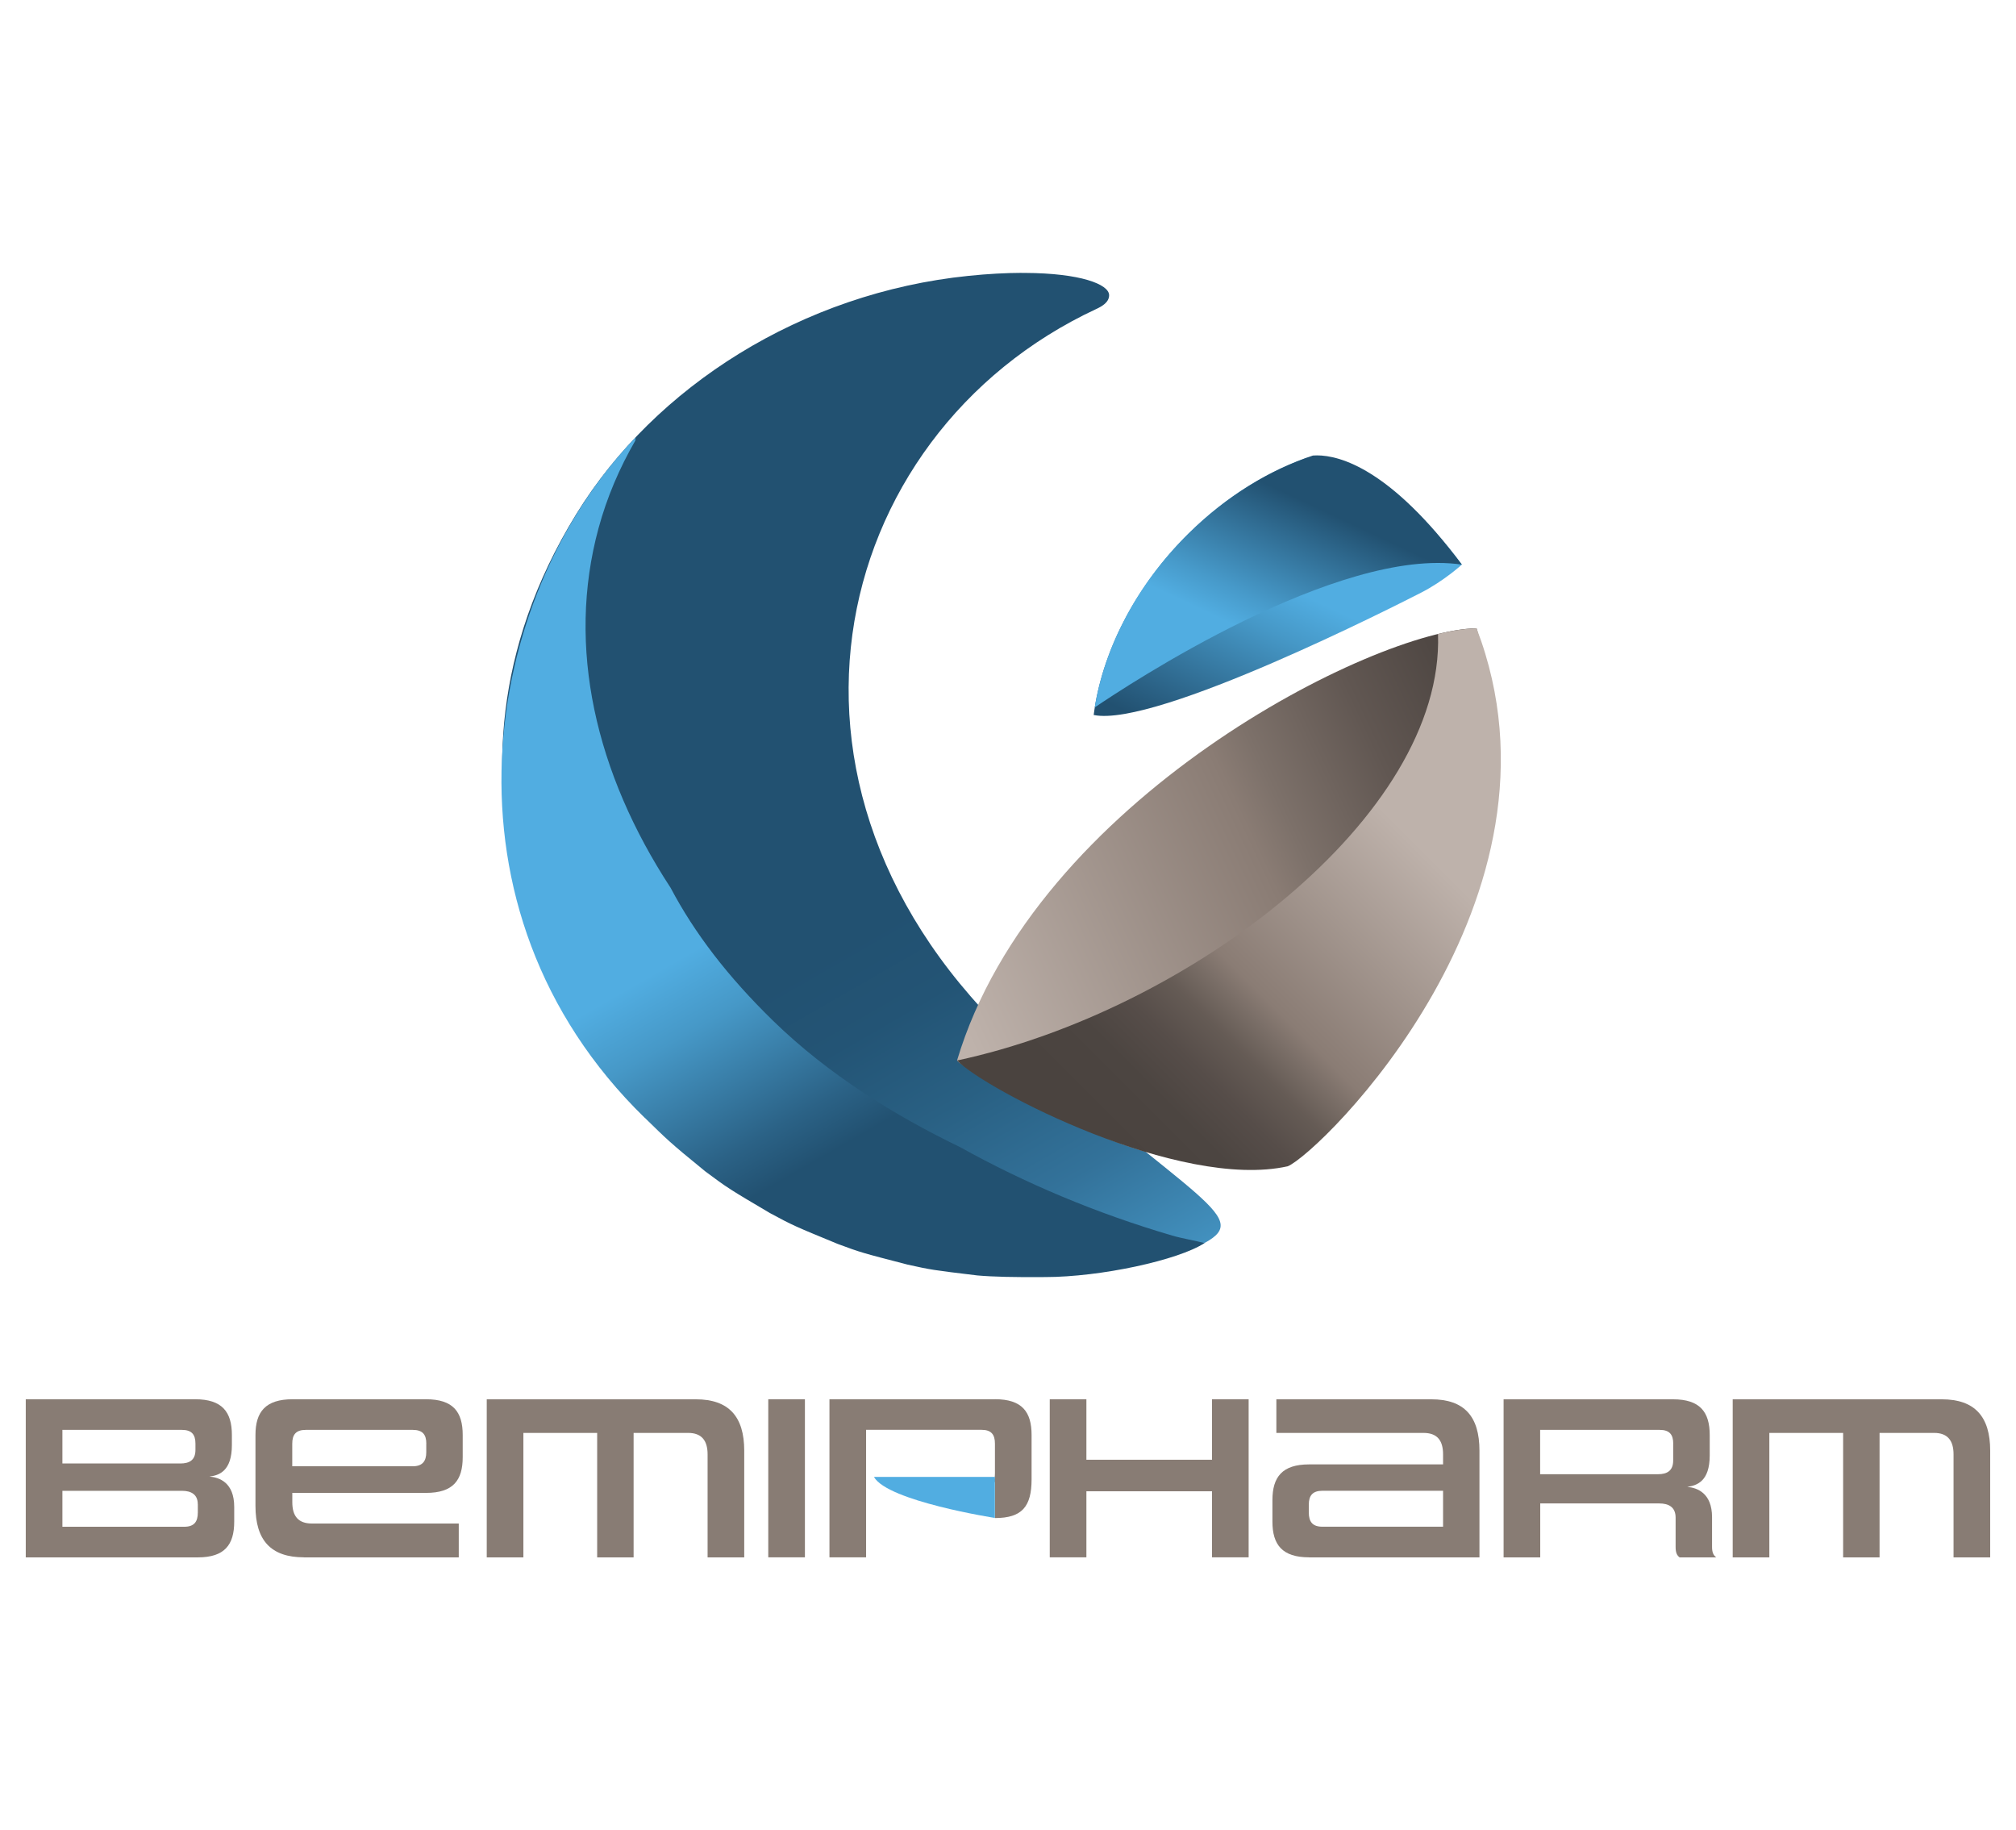 <svg xmlns="http://www.w3.org/2000/svg" xmlns:xlink="http://www.w3.org/1999/xlink" id="Calque_1" viewBox="0 0 398.36 361.59"><defs><style>.cls-1{clip-path:url(#clippath);}.cls-2{fill:none;}.cls-2,.cls-3,.cls-4,.cls-5,.cls-6,.cls-7,.cls-8,.cls-9,.cls-10{stroke-width:0px;}.cls-11{clip-path:url(#clippath-1);}.cls-12{clip-path:url(#clippath-4);}.cls-13{clip-path:url(#clippath-3);}.cls-14{clip-path:url(#clippath-2);}.cls-15{clip-path:url(#clippath-5);}.cls-3{fill:#51ade1;}.cls-4{fill:#887c74;}.cls-5{fill:url(#Dégradé_sans_nom_12);}.cls-6{fill:url(#Dégradé_sans_nom_19);}.cls-7{fill:url(#Dégradé_sans_nom_11);}.cls-8{fill:url(#Dégradé_sans_nom_20);}.cls-9{fill:url(#Dégradé_sans_nom_22);}.cls-10{fill:url(#Dégradé_sans_nom_21);}</style><clipPath id="clippath"><path class="cls-2" d="m258.14,90.48c-8.07,2.89-16.14,7.88-23.27,14.92-10.75,10.61-17.16,23.66-18.76,35.86,12.3,2.55,60.37-21.95,64.74-24.19,4.47-2.29,8.01-5.52,8.01-5.52,0,0-15.23-21.16-29.23-21.16-.5,0-1,.03-1.5.08"></path></clipPath><linearGradient id="D&#xE9;grad&#xE9;_sans_nom_22" x1="-4127.61" y1="751.69" x2="-4126.61" y2="751.69" gradientTransform="translate(159968.7 -226348.45) rotate(-65.1) scale(66.11 -65.91) skewX(.21)" gradientUnits="userSpaceOnUse"><stop offset="0" stop-color="#225171"></stop><stop offset=".1" stop-color="#2b6286"></stop><stop offset=".4" stop-color="#4698c7"></stop><stop offset=".54" stop-color="#51ade1"></stop><stop offset="1" stop-color="#51ade1"></stop></linearGradient><clipPath id="clippath-1"><path class="cls-2" d="m201.86,53.91c-3.1.01-6.6.19-10.49.59-32.89,3.36-61.94,21.82-77.49,47.05-33.55,54.46.65,101.4,3.46,105.94,5.7,7.68,6.16,8.31,10.61,13.01,6.81,6.57,7.22,6.97,11.95,10.59,7.68,5.39,7.98,5.6,12.81,8.26,8.37,4.19,8.54,4.27,13.38,6.09,8.79,2.94,8.96,3,13.82,4.09q9.17,1.73,13.79,2.14,8.52.48,13.36.33c8.47-.61,8.97-.64,13.05-1.34,8.47-1.68,8.62-1.71,12.84-2.98l1.71-.53c14.21-6.08,5.79-6.71-30.5-37.98-58.53-50.94-40.9-123.29,12.48-148.13,1.1-.51,2.52-1.32,2.52-2.71,0-2.18-5.72-4.36-16.63-4.41h-.68Z"></path></clipPath><linearGradient id="D&#xE9;grad&#xE9;_sans_nom_21" x1="-4144.58" y1="820.34" x2="-4143.58" y2="820.34" gradientTransform="translate(476902.14 1407051.46) rotate(60.12) scale(351.39 -350.55) skewX(-.24)" gradientUnits="userSpaceOnUse"><stop offset="0" stop-color="#225171"></stop><stop offset=".21" stop-color="#225171"></stop><stop offset=".61" stop-color="#225171"></stop><stop offset=".66" stop-color="#235475"></stop><stop offset=".72" stop-color="#296083"></stop><stop offset=".79" stop-color="#33729a"></stop><stop offset=".85" stop-color="#408cb9"></stop><stop offset=".92" stop-color="#51ade1"></stop><stop offset="1" stop-color="#51ade1"></stop></linearGradient><clipPath id="clippath-2"><path class="cls-2" d="m189.12,209.51c.39.93,9.37,5.28,9.95,5.89,22.52,12.4,41.93,19.75,57.44,8.86,0,0,32.21-34.99,37.45-77.43,1.39-11.26-2.2-22.7-2.2-22.7-20,.24-87.24,33.73-102.65,85.39"></path></clipPath><linearGradient id="D&#xE9;grad&#xE9;_sans_nom_12" x1="-4122.62" y1="795.19" x2="-4121.62" y2="795.19" gradientTransform="translate(525324.02 -132159.97) rotate(-25.1) scale(129.06 -129.46) skewX(.21)" gradientUnits="userSpaceOnUse"><stop offset="0" stop-color="#beb2ab"></stop><stop offset=".52" stop-color="#8a7c74"></stop><stop offset=".58" stop-color="#7d716a"></stop><stop offset=".75" stop-color="#615752"></stop><stop offset=".89" stop-color="#504844"></stop><stop offset="1" stop-color="#4a433f"></stop></linearGradient><clipPath id="clippath-3"><path class="cls-2" d="m288.26,124.44c-2.02.3-4.11.82-4.11.82,1.26,36-49.28,74.48-95.03,84.26,5.6,5.81,43.93,25.67,65.34,20.9,6.48-2.72,57.78-52.93,37.31-106.28,0,0-1.49.01-3.51.31"></path></clipPath><linearGradient id="D&#xE9;grad&#xE9;_sans_nom_11" x1="-4118.03" y1="773.51" x2="-4117.03" y2="773.51" gradientTransform="translate(290652.39 -199317.45) rotate(-45.14) scale(84.17 -84.17) skewX(.27)" gradientUnits="userSpaceOnUse"><stop offset="0" stop-color="#4a433f"></stop><stop offset=".15" stop-color="#4c4541"></stop><stop offset=".26" stop-color="#564d49"></stop><stop offset=".36" stop-color="#655b55"></stop><stop offset=".44" stop-color="#7b6f68"></stop><stop offset=".49" stop-color="#8a7c74"></stop><stop offset="1" stop-color="#beb2ab"></stop></linearGradient><clipPath id="clippath-4"><path class="cls-2" d="m127.39,220.82c4.29,4.18,4.77,4.75,11.95,10.59,4.42,3.31,4.9,3.59,12.81,8.26,4.54,2.45,4.88,2.59,13.38,6.09,4.6,1.71,4.78,1.75,13.82,4.09,4.66,1.03,4.83,1.06,13.79,2.14q4.52.4,13.36.32c10.93,0,26.34-3.33,31.51-6.72-1.79-.47-4.56-.94-6.35-1.47-15.12-4.43-29.21-10.4-42-17.51-12.8-6.18-25.99-14.31-36.89-24.93-8.95-8.72-15.53-17.32-20.26-26.28-14.82-22.63-20.62-47.58-14.24-71.04,1.67-6.15,4.15-11.91,7.26-17.3.03-.22.06-.44.08-.66-30.59,31.74-40.51,93.22,1.78,134.44"></path></clipPath><linearGradient id="D&#xE9;grad&#xE9;_sans_nom_20" x1="-4162.91" y1="792.31" x2="-4161.91" y2="792.31" gradientTransform="translate(-269659.02 -777372.78) rotate(-119.88) scale(194.11 -193.65) skewX(-.24)" gradientUnits="userSpaceOnUse"><stop offset="0" stop-color="#225171"></stop><stop offset=".25" stop-color="#225171"></stop><stop offset=".3" stop-color="#2b6286"></stop><stop offset=".43" stop-color="#4698c7"></stop><stop offset=".5" stop-color="#51ade1"></stop><stop offset="1" stop-color="#51ade1"></stop></linearGradient><clipPath id="clippath-5"><path class="cls-2" d="m259.43,90c-8.5,2.81-17.05,7.98-24.56,15.39-10.32,10.18-16.65,22.61-18.56,34.38,6.37-4.33,48.01-31.85,72.56-28.22-14.1-18.88-24.08-21.58-28.64-21.58-.29,0-.55.01-.79.03"></path></clipPath><linearGradient id="D&#xE9;grad&#xE9;_sans_nom_19" x1="-4127.28" y1="750.86" x2="-4126.28" y2="750.86" gradientTransform="translate(157655.41 -223155.37) rotate(-65.1) scale(65.18 -64.98) skewX(.21)" gradientUnits="userSpaceOnUse"><stop offset="0" stop-color="#51ade1"></stop><stop offset=".57" stop-color="#51ade1"></stop><stop offset=".67" stop-color="#479aca"></stop><stop offset=".88" stop-color="#306c92"></stop><stop offset="1" stop-color="#225171"></stop></linearGradient></defs><g class="cls-1"><polygon class="cls-9" points="195.75 134.28 229.11 62.4 309.23 99.94 275.88 171.82 195.75 134.28"></polygon></g><g class="cls-11"><polygon class="cls-10" points="206.74 -19.42 334.3 202.58 122.47 325.46 -5.09 103.47 206.74 -19.42"></polygon></g><g class="cls-14"><polygon class="cls-5" points="146.8 143.96 276.38 83.24 337.68 215.33 208.1 276.04 146.8 143.96"></polygon></g><g class="cls-13"><polygon class="cls-7" points="133.86 179.66 250.68 62.27 367.51 179.66 250.68 297.04 133.86 179.66"></polygon></g><g class="cls-12"><polygon class="cls-8" points="123.33 318.89 13.57 127.88 199.78 19.86 309.53 210.87 123.33 318.89"></polygon></g><g class="cls-15"><polygon class="cls-6" points="197.33 130.89 229.27 62.05 307.86 98.87 275.91 167.71 197.33 130.89"></polygon></g><path class="cls-4" d="m5.09,307.68v-31.23h33.49c5.3,0,7.24,2.49,7.24,7.06v1.98c0,5.17-2.54,6-4.43,6.23,1.94.18,4.89,1.15,4.89,6v2.91c0,4.57-1.89,7.06-7.2,7.06H5.09Zm33.53-22.46c0-1.8-.74-2.72-2.68-2.72H12.33v6.64h23.29c1.8,0,3-.65,3-2.68v-1.25Zm.46,11.95c0-1.89-1.29-2.63-3.09-2.63H12.33v7.1h24.08c1.94,0,2.68-.97,2.68-2.81v-1.66Z"></path><path class="cls-4" d="m60.07,307.68c-6.55,0-9.59-3.37-9.59-10.15v-14.02c0-4.57,1.98-7.06,7.33-7.06h26.38c5.35,0,7.24,2.49,7.24,7.06v4.38c0,4.57-1.89,7.06-7.24,7.06h-26.43v1.85c0,2.77,1.2,4.2,3.88,4.2h29.01v6.69h-30.58Zm24.17-22.46c0-1.8-.74-2.72-2.68-2.72h-21.13c-1.94,0-2.68.92-2.68,2.72v4.47h23.8c1.94,0,2.68-1.02,2.68-2.77v-1.71Z"></path><path class="cls-4" d="m139.82,307.68v-20.34c0-2.81-1.25-4.24-3.83-4.24h-10.79v24.59h-7.2v-24.59h-14.58v24.59h-7.24v-31.23h41.33c6.5,0,9.55,3.41,9.55,10.15v21.08h-7.24Z"></path><path class="cls-4" d="m151.81,307.68v-31.23h7.24v31.23h-7.24Z"></path><path class="cls-4" d="m239.49,307.68v-13.05h-24.82v13.05h-7.24v-31.23h7.24v11.95h24.82v-11.95h7.24v31.23h-7.24Z"></path><path class="cls-4" d="m258.67,307.68c-5.3,0-7.24-2.49-7.24-7.06v-4.24c0-4.57,1.94-7.06,7.24-7.06h26.48v-1.98c0-2.86-1.25-4.24-3.88-4.24h-29.06v-6.64h30.63c6.5,0,9.5,3.37,9.5,10.15v21.08h-33.67Zm26.48-13.15h-23.85c-1.94,0-2.68.97-2.68,2.72v1.57c0,1.84.74,2.81,2.68,2.81h23.85v-7.1Z"></path><path class="cls-4" d="m331.88,307.68c-.51-.37-.78-.92-.78-2.03v-5.81c0-2.03-1.29-2.81-3.27-2.81h-23.48v10.66h-7.24v-31.23h33.49c5.3,0,7.24,2.49,7.24,7.06v4.01c0,5.17-2.54,5.95-4.43,6.23,1.94.18,4.89,1.2,4.89,6v5.9c0,1.11.32,1.66.83,2.03h-7.24Zm-1.25-22.46c0-1.8-.74-2.72-2.68-2.72h-23.62v8.76h23.29c1.8,0,3-.69,3-2.72v-3.32Z"></path><path class="cls-4" d="m386.02,307.68v-20.34c0-2.81-1.25-4.24-3.83-4.24h-10.79v24.59h-7.2v-24.59h-14.58v24.59h-7.24v-31.23h41.33c6.5,0,9.55,3.41,9.55,10.15v21.08h-7.24Z"></path><path class="cls-4" d="m196.6,276.45h-32.7v31.23h7.24v-25.19h22.83c1.89,0,2.63.92,2.63,2.72v5.86c0,.72-.1,1.3-.31,1.75h.31v7.1c5.35,0,7.24-2.26,7.24-7.66v-8.76c0-4.57-1.89-7.06-7.24-7.06Z"></path><path class="cls-3" d="m172.69,291.79c2.68,4.8,23.9,8.11,23.9,8.11v-8.11h-23.9Z"></path></svg>